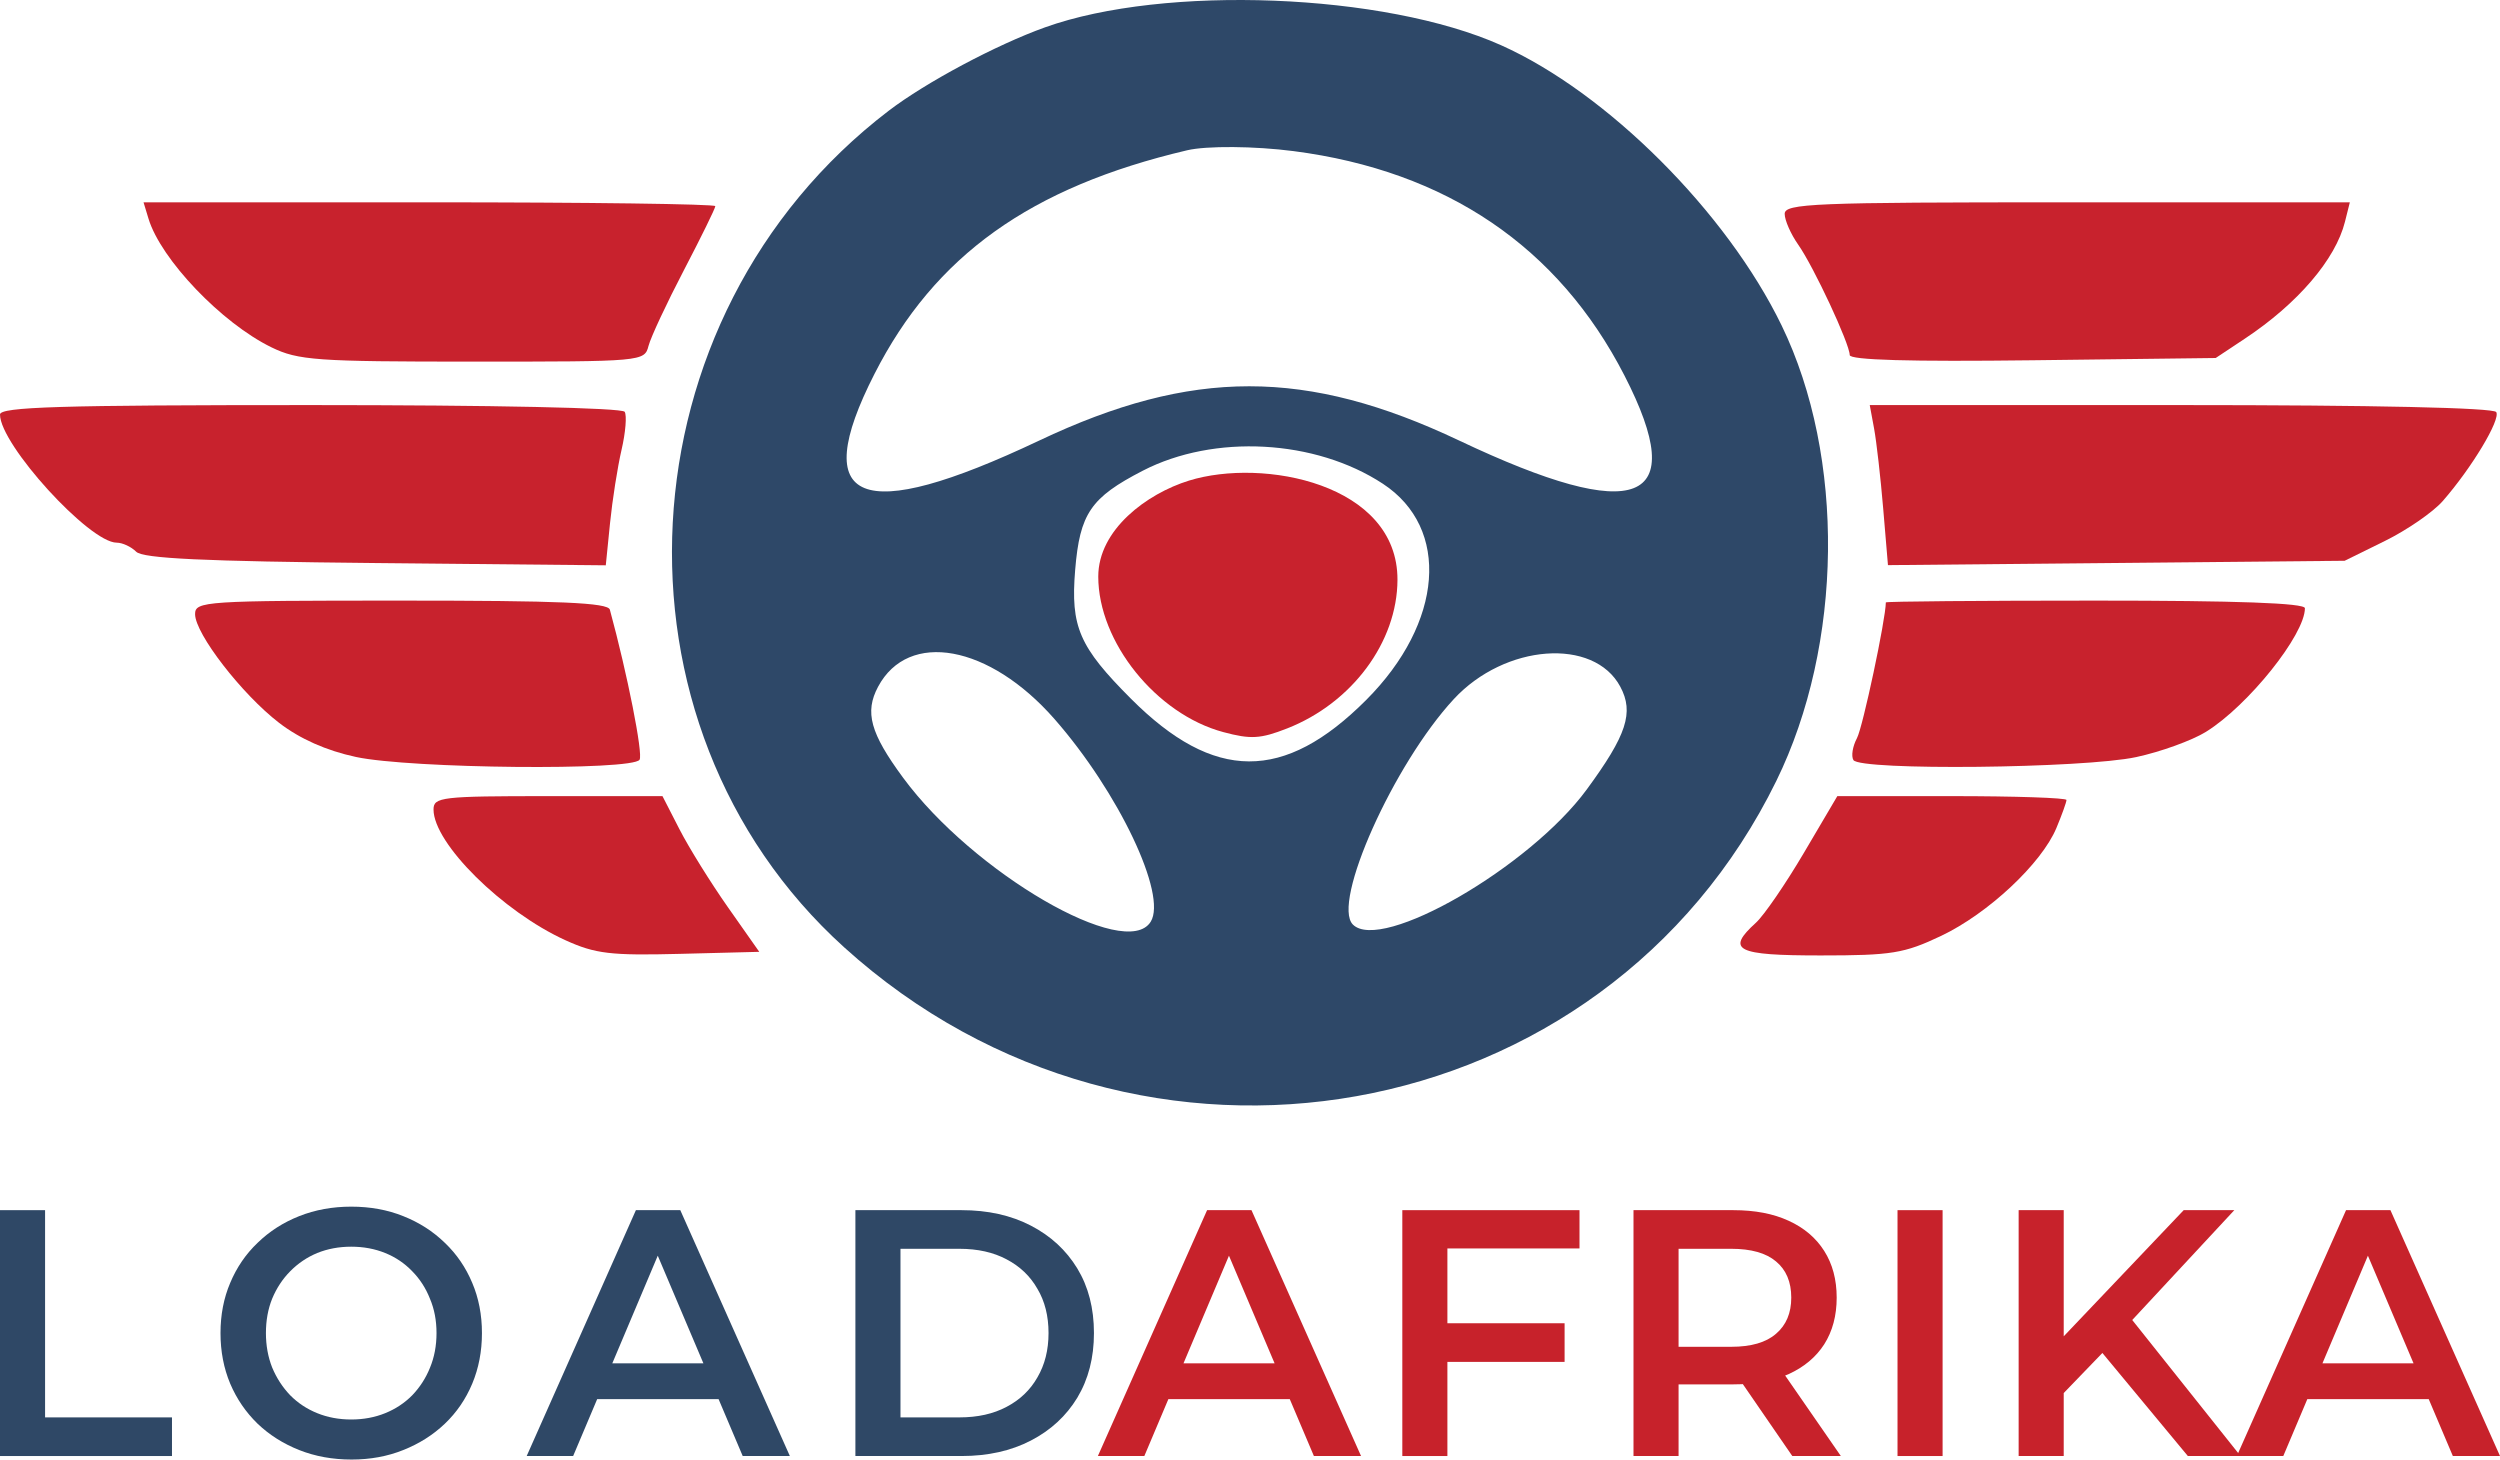 <svg width="346" height="202" viewBox="0 0 346 202" fill="none" xmlns="http://www.w3.org/2000/svg">
<path d="M151.946 201.514L167.062 167.486H173.205L188.369 201.514H181.843L168.838 170.84H171.333L158.376 201.514H151.946ZM158.904 193.639L160.584 188.681H178.724L180.403 193.639H158.904Z" fill="#C7222B"/>
<path d="M199.792 183.139H216.54V188.486H199.792V183.139ZM200.32 201.514H194.081V167.486H218.603V172.785H200.32V201.514Z" fill="#C7222B"/>
<path d="M226.076 201.514V167.486H239.896C242.872 167.486 245.415 167.972 247.527 168.944C249.67 169.917 251.318 171.31 252.469 173.125C253.621 174.94 254.197 177.095 254.197 179.59C254.197 182.086 253.621 184.241 252.469 186.056C251.318 187.838 249.67 189.215 247.527 190.187C245.415 191.127 242.872 191.597 239.896 191.597H229.531L232.314 188.729V201.514H226.076ZM248.054 201.514L239.561 189.167H246.231L254.773 201.514H248.054ZM232.314 189.41L229.531 186.396H239.609C242.36 186.396 244.423 185.796 245.799 184.597C247.207 183.398 247.911 181.729 247.911 179.59C247.911 177.419 247.207 175.75 245.799 174.583C244.423 173.417 242.36 172.833 239.609 172.833H229.531L232.314 169.722V189.41Z" fill="#C7222B"/>
<path d="M262.616 201.514V167.486H268.855V201.514H262.616Z" fill="#C7222B"/>
<path d="M284.947 193.493L284.611 186.007L302.223 167.486H309.229L294.593 183.236L291.138 187.076L284.947 193.493ZM279.38 201.514V167.486H285.619V201.514H279.38ZM302.799 201.514L289.938 186.007L294.065 181.389L310.093 201.514H302.799Z" fill="#C7222B"/>
<path d="M309.577 201.514L324.693 167.486H330.836L346 201.514H339.474L326.469 170.84H328.964L316.007 201.514H309.577ZM316.535 193.639L318.215 188.681H336.354L338.034 193.639H316.535Z" fill="#C7222B"/>
<path d="M0 201.514V167.486H6.239V196.167H23.802V201.514H0Z" fill="#2F4866"/>
<path d="M48.657 202C46.034 202 43.618 201.562 41.411 200.687C39.203 199.812 37.284 198.597 35.652 197.042C34.021 195.454 32.757 193.606 31.861 191.5C30.965 189.361 30.518 187.028 30.518 184.5C30.518 181.972 30.965 179.655 31.861 177.549C32.757 175.41 34.021 173.563 35.652 172.007C37.284 170.419 39.203 169.188 41.411 168.313C43.618 167.438 46.018 167 48.609 167C51.233 167 53.632 167.438 55.807 168.313C58.015 169.188 59.934 170.419 61.566 172.007C63.198 173.563 64.462 175.41 65.357 177.549C66.253 179.655 66.701 181.972 66.701 184.5C66.701 187.028 66.253 189.361 65.357 191.5C64.462 193.639 63.198 195.486 61.566 197.042C59.934 198.597 58.015 199.812 55.807 200.687C53.632 201.562 51.249 202 48.657 202ZM48.609 196.458C50.305 196.458 51.873 196.167 53.312 195.583C54.752 195 55.999 194.174 57.055 193.104C58.111 192.002 58.927 190.738 59.503 189.312C60.111 187.854 60.414 186.25 60.414 184.5C60.414 182.75 60.111 181.162 59.503 179.736C58.927 178.278 58.111 177.014 57.055 175.944C55.999 174.843 54.752 174 53.312 173.417C51.873 172.833 50.305 172.542 48.609 172.542C46.914 172.542 45.346 172.833 43.906 173.417C42.499 174 41.251 174.843 40.163 175.944C39.108 177.014 38.276 178.278 37.668 179.736C37.092 181.162 36.804 182.75 36.804 184.5C36.804 186.218 37.092 187.806 37.668 189.264C38.276 190.722 39.108 192.002 40.163 193.104C41.219 194.174 42.467 195 43.906 195.583C45.346 196.167 46.914 196.458 48.609 196.458Z" fill="#2F4866"/>
<path d="M72.893 201.514L88.009 167.486H94.152L109.316 201.514H102.79L89.785 170.84H92.28L79.323 201.514H72.893ZM79.851 193.639L81.531 188.681H99.671L101.35 193.639H79.851Z" fill="#2F4866"/>
<path d="M118.387 201.514V167.486H133.072C136.719 167.486 139.918 168.199 142.669 169.625C145.421 171.051 147.564 173.028 149.1 175.556C150.635 178.083 151.403 181.065 151.403 184.5C151.403 187.903 150.635 190.884 149.1 193.444C147.564 195.972 145.421 197.949 142.669 199.375C139.918 200.801 136.719 201.514 133.072 201.514H118.387ZM124.626 196.167H132.784C135.311 196.167 137.486 195.681 139.31 194.708C141.166 193.736 142.589 192.375 143.581 190.625C144.605 188.875 145.117 186.833 145.117 184.5C145.117 182.134 144.605 180.093 143.581 178.375C142.589 176.625 141.166 175.264 139.31 174.292C137.486 173.319 135.311 172.833 132.784 172.833H124.626V196.167Z" fill="#2F4866"/>
<path fill-rule="evenodd" clip-rule="evenodd" d="M207.737 6.254C222.406 12.811 238.968 29.355 246.582 45.055C255.407 63.253 255.103 89.194 245.843 108.08C222.013 156.684 157.764 168.148 116.824 131.102C82.677 100.203 85.679 43.838 122.99 15.333C128.138 11.4 137.881 6.202 144.641 3.781C161.173 -2.142 191.634 -0.947 207.737 6.254ZM164.298 20.799C142.596 25.91 129.37 35.373 121.024 51.757C111.817 69.835 118.999 72.736 143.826 60.974C164.973 50.956 180.806 50.956 201.953 60.974C226.677 72.689 233.987 69.818 224.834 51.991C215.685 34.168 200.186 23.653 179.026 20.914C173.626 20.214 166.998 20.162 164.298 20.799ZM158.161 65.146C150.949 68.866 149.447 71.072 148.802 78.887C148.154 86.757 149.354 89.521 156.534 96.712C168.022 108.218 177.713 108.262 189.091 96.867C199.756 86.184 200.763 73.102 191.393 66.953C182.024 60.804 168.051 60.045 158.161 65.146ZM121.525 95.047C119.645 98.566 120.445 101.469 124.989 107.638C134.68 120.794 155.844 133.096 159.261 127.562C161.559 123.837 154.816 109.639 145.942 99.515C136.923 89.228 125.727 87.18 121.525 95.047ZM201.207 96.756C192.868 105.769 184.267 124.98 187.24 127.958C191.16 131.884 211.708 120.019 219.6 109.273C225.143 101.725 226.159 98.612 224.252 95.043C220.592 88.193 208.284 89.11 201.207 96.756Z" fill="#2E4868"/>
<path d="M37.566 48.068C30.673 44.708 22.26 35.902 20.549 30.255L19.865 28H59.433C81.195 28 99 28.238 99 28.531C99 28.823 97.049 32.8 94.664 37.369C92.28 41.937 90.072 46.66 89.758 47.862C89.192 50.033 89.008 50.049 65.409 50.049C43.759 50.049 41.268 49.872 37.566 48.068Z" fill="#C8222D"/>
<path d="M248.871 33.859C247.842 32.396 247 30.479 247 29.6C247 28.162 250.97 28 286.108 28H325.217L324.542 30.695C323.238 35.902 318.006 42.012 310.699 46.862L306.652 49.548L281.326 49.861C264.371 50.072 256 49.832 256 49.139C256 47.592 251.015 36.906 248.871 33.859Z" fill="#C8222D"/>
<path d="M16.153 75.106C12.369 75.106 0 61.525 0 57.37C0 56.316 8.303 56.063 42.941 56.063C68.302 56.063 86.117 56.444 86.456 56.994C86.772 57.506 86.577 59.873 86.022 62.256C85.467 64.638 84.75 69.208 84.427 72.413L83.84 78.239L51.969 77.925C28.154 77.69 19.782 77.295 18.849 76.359C18.162 75.67 16.949 75.106 16.153 75.106Z" fill="#C8222D"/>
<path d="M260.635 70.396C260.273 66.096 259.706 61.111 259.375 59.32L258.773 56.063H301.827C328.41 56.063 345.11 56.433 345.478 57.03C346.114 58.06 342.09 64.754 338.076 69.346C336.743 70.871 333.143 73.354 330.076 74.865L324.5 77.611L261.293 78.215L260.635 70.396Z" fill="#C8222D"/>
<path d="M169.309 101.324C160.029 98.837 152 88.853 152 79.8C152 73.311 158.715 68.326 164.555 66.516C174.8 63.341 193.457 66.928 193.41 80.255C193.381 88.859 187.113 97.298 178.14 100.814C174.442 102.264 173.101 102.341 169.309 101.324Z" fill="#C8222D"/>
<path d="M38.623 100.039C33.48 96.085 27 87.702 27 85.001C27 83.21 28.309 83.124 55.531 83.124C77.508 83.124 84.141 83.411 84.404 84.376C86.832 93.297 89.018 104.333 88.518 105.144C87.568 106.684 56.81 106.387 49.263 104.764C45.156 103.88 41.522 102.267 38.623 100.039Z" fill="#C8222D"/>
<path d="M257.006 102.155C257.811 100.648 260.986 85.711 260.999 83.374C260.999 83.236 274.05 83.124 290 83.124C309.581 83.124 319 83.465 319 84.176C319 87.848 311.132 97.675 305.3 101.288C303.371 102.483 299.027 104.056 295.646 104.782C288.372 106.348 257.425 106.672 256.513 105.194C256.18 104.654 256.402 103.287 257.006 102.155Z" fill="#C8222D"/>
<path d="M78.267 130.133C69.538 126.167 60 116.719 60 112.038C60 110.313 61.095 110.184 75.843 110.184H91.686L94.053 114.799C95.356 117.336 98.37 122.184 100.752 125.573L105.082 131.733L94.058 132.016C84.518 132.261 82.391 132.007 78.267 130.133Z" fill="#C8222D"/>
<path d="M243.022 127.704C244.134 126.695 247.123 122.341 249.664 118.027L254.285 110.184H270.143C278.864 110.184 286 110.424 286 110.717C286 111.011 285.373 112.755 284.607 114.593C282.556 119.511 275.149 126.443 268.645 129.529C263.531 131.956 261.818 132.234 251.973 132.234C240.259 132.234 238.827 131.509 243.022 127.704Z" fill="#C8222D"/>
</svg>
